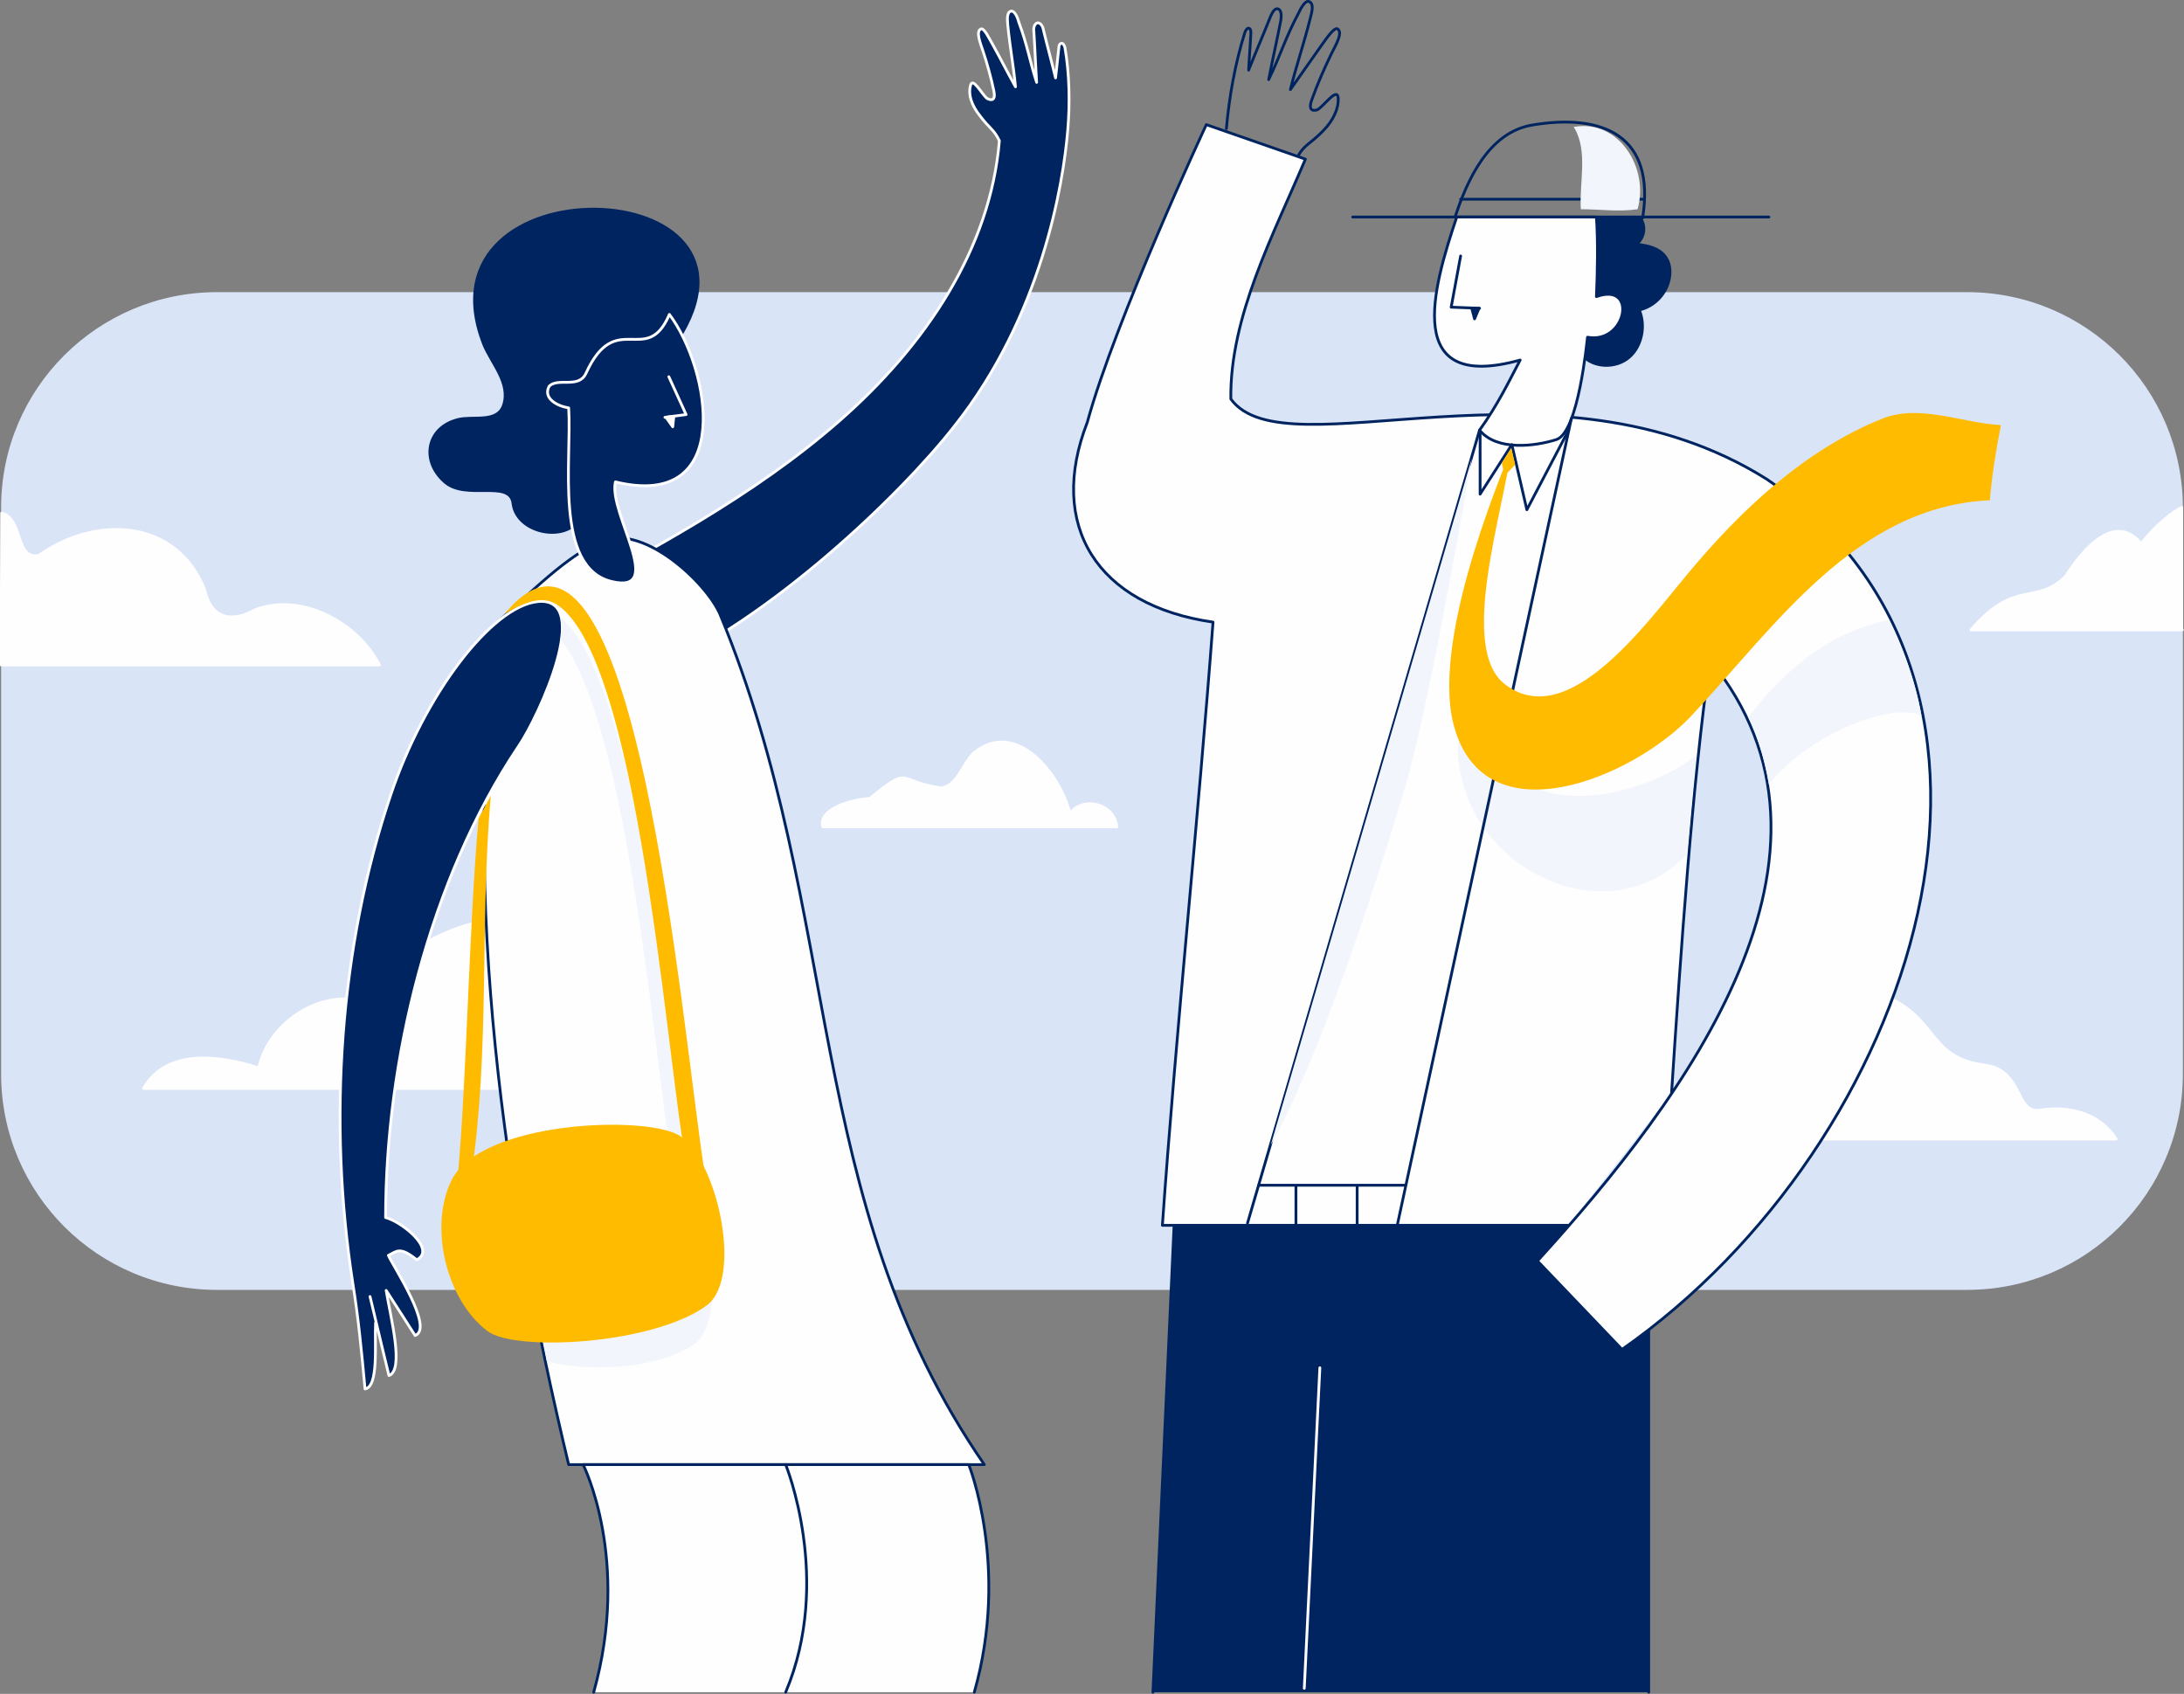 <?xml version="1.0" encoding="utf-8"?>
<!-- Generator: Adobe Illustrator 27.3.1, SVG Export Plug-In . SVG Version: 6.00 Build 0)  -->
<svg version="1.1" id="Layer_1" xmlns="http://www.w3.org/2000/svg" xmlns:xlink="http://www.w3.org/1999/xlink" x="0px" y="0px"
	 viewBox="0 0 392.5 304.4" style="enable-background:new 0 0 392.5 304.4;" xml:space="preserve">
<rect x="0" y="0" width="392.5" height="304.4" fill="#808080" stroke="none"/>
<style type="text/css">
	.st0{fill:#D9E4F7;}
	.st1{fill:#FFFEFF;stroke:#FFFEFF;stroke-width:0.5;stroke-linecap:round;stroke-linejoin:round;stroke-miterlimit:10;}
	.st2{fill:#002460;}
	.st3{fill:none;stroke:#002460;stroke-width:0.5;stroke-linecap:round;stroke-linejoin:round;stroke-miterlimit:10;}
	.st4{fill:#FFFEFF;}
	.st5{fill:#002460;stroke:#002460;stroke-width:0.5;stroke-linecap:round;stroke-linejoin:round;stroke-miterlimit:10;}
	.st6{fill:#FFFEFF;stroke:#002460;stroke-width:0.5;stroke-linecap:round;stroke-linejoin:round;stroke-miterlimit:10;}
	.st7{fill:#F2F6FC;}
	.st8{fill:#FFBB00;}
	.st9{fill:#002460;stroke:#FFFEFF;stroke-width:0.5;stroke-linecap:round;stroke-linejoin:round;stroke-miterlimit:10;}
	.st10{fill:none;stroke:#FFFEFF;stroke-width:0.5;stroke-linecap:round;stroke-linejoin:round;stroke-miterlimit:10;}
</style>
<g>
	<g>
		<path class="st0" d="M39,52.5h314.5c21.4,0,38.8,17.3,38.8,38.8V193c0,21.4-17.3,38.8-38.8,38.8H39c-21.4,0-38.8-17.3-38.8-38.8
			V91.2C0.2,69.8,17.6,52.5,39,52.5z"/>
		<path class="st1" d="M0.2,119.5h68c-4-7.8-14.2-13.1-22.4-9.9c-4.3,2.4-7.9,1.5-9-3.6C31.7,93.1,17.1,92.6,7,99.8
			c-4.3,0.9-2.8-6.6-6.7-7.6L0.2,119.5L0.2,119.5z"/>
		<path class="st1" d="M147.9,148.6h52.8c-0.3-4.1-6-5.7-8.4-2.4c-1.8-7.2-9.7-17.1-17.3-10.9c-2.1,2.1-2.9,5.8-5.8,6.3
			c-8.2-1.1-5.3-4.3-12.9,1.9C153.4,143.6,146.9,145.3,147.9,148.6z"/>
		<path class="st1" d="M392.2,113.2h-38c8-9.3,11.5-4.3,17-9.6c2.7-4.3,8.7-11.9,13.6-5.9c2.2-2.9,5.5-5.7,7.3-6.5v22H392.2z"/>
		<path class="st1" d="M314,204.7h66.3c-3-4.8-8.7-6-13.7-5.2c-4.5,0.7-2.9-7.2-9.9-8.1c-10.8-1.4-8.1-9.1-19.3-12.9
			C323.9,174,320.8,197,314,204.7z"/>
		<path class="st1" d="M99.5,195.6H25.8c4.1-7.3,13.9-5.9,20.7-3.7c1.6-7.1,8.7-12.6,16-12.4c9.8-8.2,23.4-18.7,36.5-12.2
			C99.2,176.6,99,187,99.5,195.6z"/>
		<path class="st2" d="M207.2,304.1l3.8-83.9h85.3v83.9"/>
		<path class="st3" d="M207.2,304.1l3.8-83.9h85.3v83.9"/>
		<path class="st4" d="M300.4,196.5c1.7-26,3.7-55.2,6.9-77.9c28.4,34.7-4.2,78.6-31,108l15.2,15.9c53.1-37.1,79.9-119.6,26-156.4
			c-38.4-24.1-86.5-0.9-96.3-14.4c-0.2-14.8,7.7-29.6,13.4-43.1l-17.8-6.2c-0.1,0.2-16.3,34.9-21.4,53.5
			c-7.2,18.5,1.7,32.9,22.6,35.9c-2.6,34.8-6.7,74.1-9.1,108.4h73"/>
		<path class="st3" d="M300.4,196.5c1.7-26,3.7-55.2,6.9-77.9c28.4,34.7-4.2,78.6-31,108l15.2,15.9c53.1-37.1,79.9-119.6,26-156.4
			c-38.4-24.1-86.5-0.9-96.3-14.4c-0.2-14.8,7.7-29.6,13.4-43.1l-17.8-6.2c-0.1,0.2-16.3,34.9-21.4,53.5
			c-7.2,18.5,1.7,32.9,22.6,35.9c-2.6,34.8-6.7,74.1-9.1,108.4h73"/>
		<path class="st5" d="M284.4,63.9c2.1,2.3,6.1,2.3,8.4,0.3c2.3-2,3-5.7,1.8-8.5c2.7-0.6,4.9-2.9,5.4-5.6c0.3-1.4,0.1-3-0.8-4.1
			c-1.2-1.5-3.2-1.9-5.1-2.1c1.4-1.1,1.8-3.2,0.7-4.7c-1.4,0.1-2.8,0.1-4.2,0.2c-1.4,0.1-2.8,0.1-4.1-0.1c0,0,0,0,0.3,0.2
			c-1.1,7.4-2.1,14.8-3.2,22.2c-0.1,0.5-0.1,1.2,0.3,1.5c0.2,0.1,0.4,0.2,0.6,0.4C284.8,63.7,284.5,64.1,284.4,63.9z"/>
		<path class="st6" d="M261.8,39c-4.3,12.8-9.8,31.6,11.4,25.7c-2,3.8-4,8-7.3,12.6c3.1,3.8,10,2.9,13.8,1.7
			c4-1.3,5.5-17.8,5.6-18.4c7,1.3,9.1-10,1.6-7.3c0.2-4.5,0.3-10,0-14.3C286.9,39,261.8,39,261.8,39z"/>
		<path class="st3" d="M243.1,39h74.8"/>
		<path class="st3" d="M226.2,213h26.2"/>
		<path class="st3" d="M262.5,35.8h32.9"/>
		<path class="st3" d="M262.5,46l-1.7,9.2l5.1,0.2"/>
		<path class="st5" d="M264.5,55.4l0.5,1.9l0.8-1.9H264.5z"/>
		<path class="st3" d="M261.5,39c2.2-6.7,6-15.1,13.7-16.5c12.8-2.2,22.4,1.8,20,16.7c0,0,0,0-0.1,0"/>
		<path class="st7" d="M268.5,132.3c4.1,16,25.7,11.5,36.3,3.5l-1.6,17.7c-11.6,12.3-30.7,6.3-38.1-7.2c-2.6-4.9-5.6-15.3,0.4-18.5
			C267,128.6,267.6,131.8,268.5,132.3z"/>
		<path class="st3" d="M265.9,77.3l-41.7,142.5"/>
		<path class="st3" d="M282.4,75.2l-31.4,145.5"/>
		<path class="st3" d="M266,78v10.8l5.7-8.9l2.7,11.7l7.5-14.3"/>
		<path class="st8" d="M261.2,130.1c5.4,21.1,32.4,9.6,42.8-1.5c15-16,29.5-37.6,53.6-38.7c0.4-4.5,1.1-9,2-13.5
			c-7.1-0.4-14.7-3.9-21.5-1.1c-13.8,5.6-25.2,16.3-34.7,27.7c-7.7,9.2-21.6,28.6-32.9,20c-8.6-6.5-0.1-31.6,1.1-42.5
			C271.9,80.7,257,113.4,261.2,130.1z"/>
		<path class="st8" d="M269.9,83.2l1.7-2.7l0.7,3l-1.9,2L269.9,83.2z"/>
		<path class="st3" d="M220.4,23.1c0.5-5.7,1.6-11.8,3.3-17.2c0.1-0.4,0.5-1,0.8-0.8c0.3,0.1,0.3,0.6,0.3,0.9
			c-0.1,2.2-0.3,4.4-0.4,6.6c1.3-3.3,2.7-6.5,4-9.8c0.3-0.6,0.7-1.4,1.3-1.2s0.6,1.2,0.5,2c-0.7,3.6-1.5,7.1-2.2,10.7
			c2.2-4.5,2.9-7.3,5.4-12c0.2-0.4,1.1-2.4,1.9-2c1,0.4,0.3,2.4,0.2,2.9c-1.2,4.8-2.4,8.1-3.6,12.9c1.9-2.7,3.8-5.4,5.7-8.1
			c0.8-1.1,2.2-3.2,2.8-2.8c1,0.7-0.4,3-1.1,4.4c-1.3,2.7-2.5,5.4-3.5,8.2c-1,2.6,0.8,2,1,1.9c1.2-0.7,3.5-4.1,3.7-2.1
			c0.1,1.8-0.8,4-2.8,6c-2.4,2.4-3.1,2.3-4.3,4.2"/>
		<path class="st9" d="M191.9,23.3c0.4-4.8,0.3-10-0.5-14.7c-0.1-0.4-0.3-0.9-0.7-0.8c-0.3,0.1-0.4,0.4-0.4,0.7
			c-0.2,1.8-0.4,3.7-0.6,5.5c-0.7-2.9-1.5-5.8-2.2-8.7c-0.1-0.6-0.5-1.2-1-1.2c-0.6,0.1-0.8,0.9-0.7,1.6c0.2,3,0.3,6.1,0.5,9.1
			c-1.3-4-1.6-6.5-3.2-10.8c-0.1-0.4-0.6-2.1-1.4-2c-0.9,0.2-0.6,1.9-0.6,2.4c0.4,4.1,1,7.1,1.4,11.2c-1.4-2.5-2.7-5.1-4.1-7.6
			c-0.6-1-1.5-3-2.1-2.8c-1,0.4-0.1,2.6,0.3,3.8c0.8,2.4,1.5,4.9,2,7.3c0.5,2.3-1,1.5-1.2,1.4c-1-0.8-2.6-4-3-2.3
			c-0.4,1.5,0.1,3.4,1.7,5.4c1.8,2.4,2.5,2.4,3.5,4.5c-1.6,19.4-13.3,36.8-28.7,50.3s-34.3,23.6-53,33.4
			c4.1,3.3,18.6,11.9,19.6,11.4c20.9-9,44.3-31.4,54-43.8C187.2,56.8,191.1,33.1,191.9,23.3z"/>
		<path class="st10" d="M234.4,303.4l2.8-57.6"/>
		<path class="st3" d="M232.9,213.2v6.8"/>
		<path class="st5" d="M121.7,61.3c20.1-30.8-47.6-32.6-34.8,0.5c1.4,3.5,4.9,7,3.6,11c-1.1,3.3-5.5,1.9-8.2,2.6
			c-5.6,1.4-6.7,7.3-2.5,11.1c3.8,3.6,11.9-0.5,12.4,4c0.6,4.9,8.1,6.8,11.3,3.6c8.7-8.6,2.9-26.7,14.6-34.2c1,0.8,2.3,1.3,3.5,1.2
			C121.5,61.2,121.5,61.2,121.7,61.3z"/>
		<path class="st6" d="M108.5,97.1c-6.4,2.4-13.6,9.9-19.4,15c-6,49.8,1.4,102.4,13.1,151.1h74.7c-32.8-47.5-25.2-98.9-47.5-152.8
			C127,104.8,116,94.4,108.5,97.1z"/>
		<path class="st3" d="M243.9,213.2v6.8"/>
		<path class="st9" d="M102.2,73.3c0.6,9.3-2.7,28.7,7.7,31.2c10,2.4-0.6-12.3,0.7-17.9c21.5,5.2,17.1-20.2,9.7-30.1
			c-4.1,9.6-9.6-1.2-15,10.6c-1.3,2.8-5,0.7-6.6,2.3C97.5,71.6,100.2,73,102.2,73.3z"/>
		<path class="st10" d="M120.2,67.7l3.1,6.8l-3.8,0.5"/>
		<path class="st1" d="M119.7,75l1.2,1.7l0.2-1.9L119.7,75z"/>
		<path class="st2" d="M66.5,233c1.1,4.7,3.4,14.2,3.4,14.2c2.8-1,0.3-10.4-0.5-15.3c1.5,2.3,5.2,8.1,5.2,8.1
			c3.5-1.3-4.1-12.7-4.8-14.4c1.5-0.7,2-1.7,5.1,0.8c3.6-1.9-2.8-6.9-5.6-7.6c0-28.1,7.8-60.7,23.9-84.7c3.7-5.4,13.5-26.9,3.5-26
			c-8.4,0.8-20.5,16.9-26.5,34.8c-9.2,27.3-11.3,58.6-6.8,87.7c1,6.2,1.6,12.4,2.2,19c2.5-0.4,1.7-8.1,1.9-11.9"/>
		<path class="st10" d="M66.5,233c1.1,4.7,3.4,14.2,3.4,14.2c2.8-1,0.3-10.4-0.5-15.3c1.5,2.3,5.2,8.1,5.2,8.1
			c3.5-1.3-4.1-12.7-4.8-14.4c1.5-0.7,2-1.7,5.1,0.8c3.6-1.9-2.8-6.9-5.6-7.6c0-28.1,7.8-60.7,23.9-84.7c3.7-5.4,13.5-26.9,3.5-26
			c-8.4,0.8-20.5,16.9-26.5,34.8c-9.2,27.3-11.3,58.6-6.8,87.7c1,6.2,1.6,12.4,2.2,19c2.5-0.4,1.7-8.1,1.9-11.9"/>
		<path class="st7" d="M124.5,213.5c-3.5-22.7-9.6-91-23.8-102.6c0,0,0.5,1.1,0,4c11.9,14.7,16.6,71.9,19.9,93.4
			c-0.1-0.1-0.2-0.2-0.3-0.2c-3.7-2.5-18-3-29,0.1l7,36.5c9.1,2.1,20.7,1,26.7-3.3C129.9,237.5,128.4,221.5,124.5,213.5z"/>
		<path class="st4" d="M106.7,304.1c6.7-23.9-1.9-40.9-1.9-40.9h69.3c0,0,7.4,18.4,1,40.9"/>
		<path class="st3" d="M106.7,304.1c6.7-23.9-1.9-40.9-1.9-40.9h69.3c0,0,7.4,18.4,1,40.9"/>
		<path class="st3" d="M141.2,304.1c8.5-20.1,0-40.9,0-40.9"/>
		<path class="st8" d="M81,212.4c-3.9,8.4-0.7,21.3,6.6,26.8c5,3.8,29.9,2.4,39.4-4.6c6.6-4.9,1.9-25.9-4.7-30.4
			C116.7,200.3,86,201.3,81,212.4z"/>
		<path class="st8" d="M90.7,110.3c4.5-2.6,7.2-3.2,9.6-1.5c15.5,10.7,20.1,91.1,23.6,102.5c0.6,0.1,2.2-0.2,2.8-0.1
			C122.5,185.1,114.2,81.8,90.7,110.3z"/>
		<path class="st8" d="M88.2,143c-2,23.1-0.1,45.4-3.5,68.3c-0.8,0-1.6-0.1-2.4-0.1c1.6-18.1,2-45,3.7-64.1L88.2,143z"/>
		<path class="st7" d="M264.5,82.4l-36.1,123.3c0,0,9.4-15.1,24-63.8C256.9,127.2,264.5,82.4,264.5,82.4z"/>
		<path class="st7" d="M283,23.1c2.4,4.2,0.8,9.8,1.1,14.5c3.3,0,6.9,0.5,10.2,0c2.1-7.3-3.3-16.2-11.4-14.8
			C282.8,22.9,282.8,22.9,283,23.1z"/>
		<path class="st7" d="M314.2,128.9c6.9-9.1,15.1-15.4,25.3-17.5c2.2,4.6,4.7,10.5,5.8,17.2c-5.8-2.6-20.9,3.9-27.4,12.4
			C317.1,136.3,315.8,132,314.2,128.9z"/>
	</g>
</g>
</svg>
